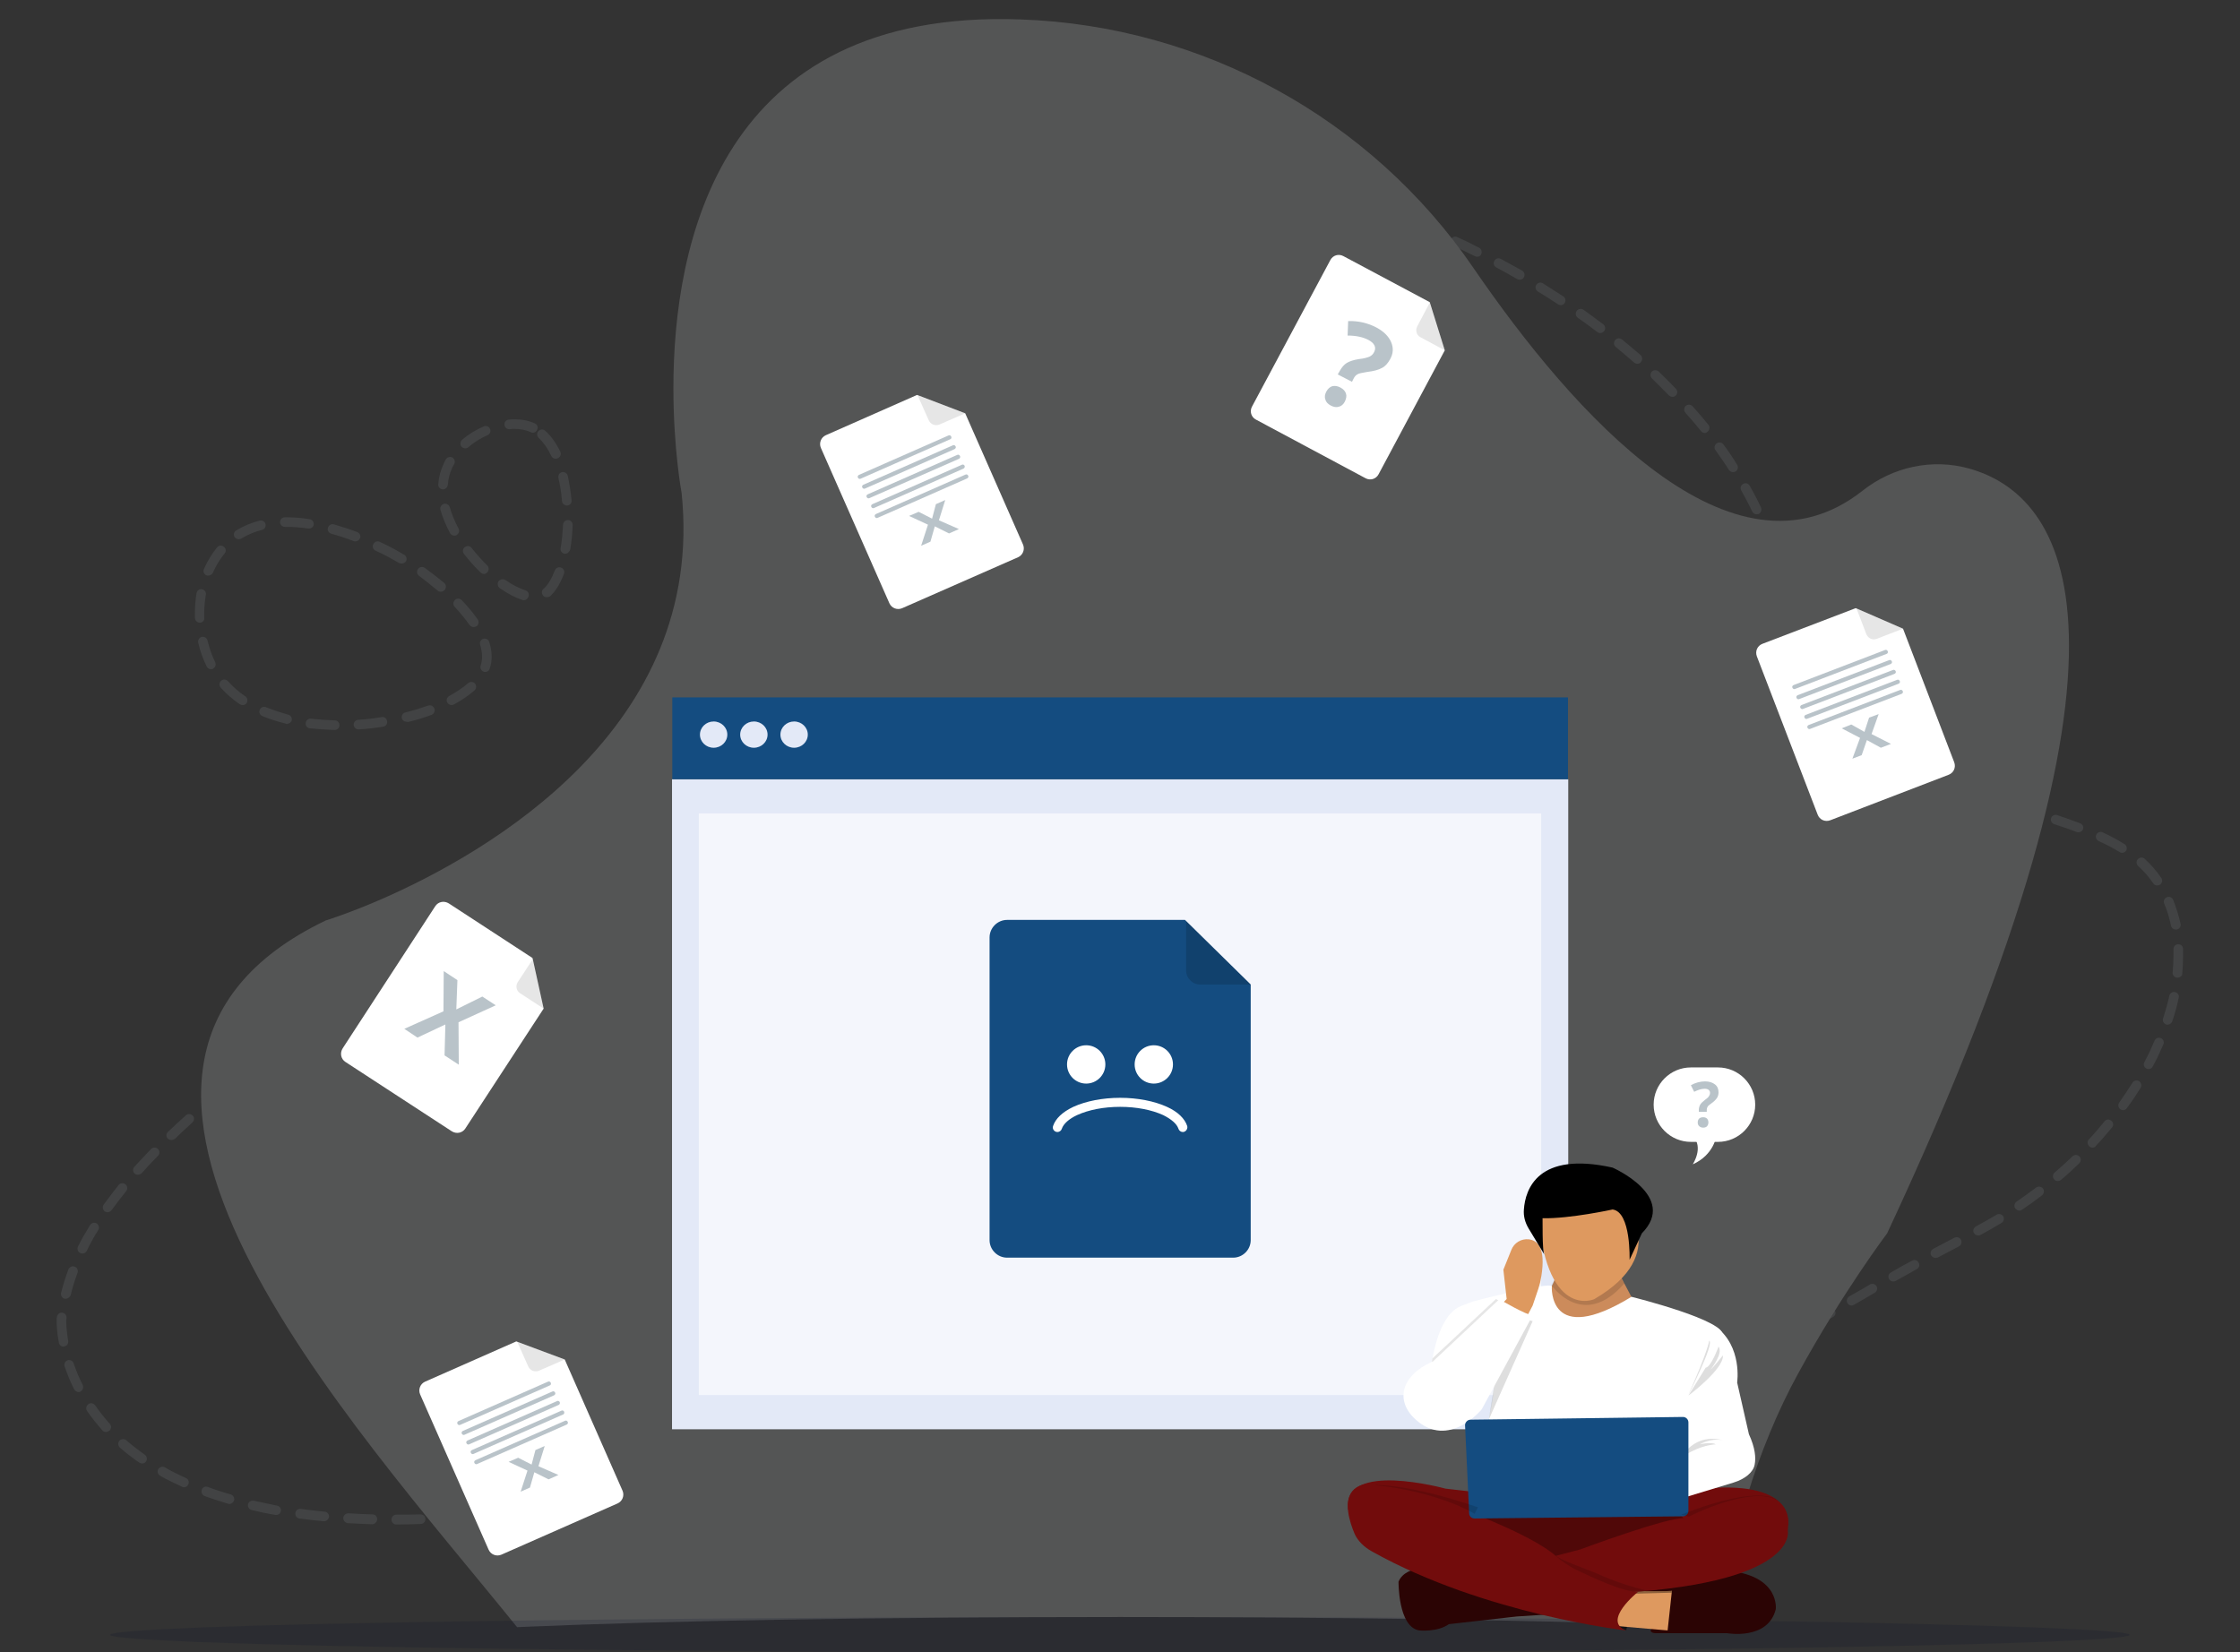<?xml version="1.0" encoding="utf-8"?>
<!-- Generator: Adobe Illustrator 24.0.1, SVG Export Plug-In . SVG Version: 6.00 Build 0)  -->
<svg version="1.1" id="Layer_1" xmlns="http://www.w3.org/2000/svg" xmlns:xlink="http://www.w3.org/1999/xlink" x="0px" y="0px"
	 viewBox="0 0 818.3 603.7" style="enable-background:new 0 0 818.3 603.7;" xml:space="preserve">
<rect x="0" y="0" width="818.3" height="603.7" fill="#333333" stroke="none"/>
<style type="text/css">
	.st0{opacity:0.2;}
	.st1{fill:#7D8489;}
	.st2{fill:#D9DCDD;}
	.st3{opacity:0.15;fill:#040C2B;}
	.st4{fill:#FFFFFF;}
	.st5{opacity:0.1;}
	.st6{fill:#B9C3C9;}
	.st7{fill:#E3E9F7;}
	.st8{fill:#144C80;}
	.st9{fill:#F4F6FC;}
	.st10{opacity:0.15;}
	.st11{opacity:0.67;fill:#050505;}
	.st12{fill:#2B0404;}
	.st13{fill:#DE995F;}
	.st14{opacity:0.38;fill:#050505;}
	.st15{fill:#720C0C;}
	.st16{opacity:0.3;}
	.st17{opacity:0.13;}
	.st18{fill:#CC8B5B;}
	.st19{opacity:0.38;fill:none;stroke:#000000;stroke-width:2.063;stroke-miterlimit:10;}
	.st20{opacity:0.38;}
	.st21{fill:none;}
</style>
<g>
	<g class="st0">
		<g>
			<path class="st1" d="M191.4,219.3c-0.2,0-0.4,0-0.5-0.1c-2.6-0.8-5.3-2.2-8.3-4.3c-0.8-0.6-1-1.7-0.5-2.5c0.6-0.8,1.7-1,2.5-0.5
				c2.6,1.8,5.2,3.1,7.4,3.8c0.9,0.3,1.4,1.3,1.1,2.2C192.8,218.8,192.1,219.3,191.4,219.3z M199.7,218.2c-0.5,0-1-0.2-1.3-0.6
				c-0.6-0.7-0.6-1.9,0.2-2.5c1.5-1.3,2.9-3.6,4.1-6.7c0.3-0.9,1.4-1.4,2.3-1c0.9,0.3,1.4,1.4,1,2.3c-1.4,3.7-3.1,6.4-5.1,8.2
				C200.5,218.1,200.1,218.2,199.7,218.2z M176.8,209.7c-0.4,0-0.9-0.2-1.2-0.5c-2.2-2.1-4.2-4.4-6.1-6.8c-0.6-0.8-0.5-1.9,0.3-2.5
				c0.8-0.6,1.9-0.5,2.5,0.3c1.7,2.2,3.7,4.4,5.7,6.4c0.7,0.7,0.7,1.8,0,2.5C177.7,209.5,177.2,209.7,176.8,209.7z M206.5,202.3
				c-0.1,0-0.2,0-0.3,0c-1-0.2-1.6-1.1-1.4-2c0.5-2.7,0.7-5.6,0.9-8.6c0-1,0.9-1.7,1.8-1.7c1,0,1.7,0.9,1.7,1.8
				c-0.1,3.1-0.4,6.1-0.9,9C208.1,201.6,207.3,202.3,206.5,202.3z M166,195.7c-0.6,0-1.2-0.3-1.6-0.9c-1.5-2.9-2.7-5.7-3.5-8.5
				c-0.3-0.9,0.3-1.9,1.2-2.2c0.9-0.3,1.9,0.3,2.2,1.2c0.7,2.5,1.8,5.1,3.2,7.8c0.5,0.9,0.1,1.9-0.7,2.4
				C166.6,195.7,166.3,195.7,166,195.7z M207.1,184.7c-0.9,0-1.7-0.7-1.8-1.6c-0.2-3-0.7-5.8-1.3-8.5c-0.2-1,0.4-1.9,1.3-2.1
				c0.9-0.2,1.9,0.4,2.1,1.3c0.6,2.8,1.1,5.8,1.4,9c0.1,1-0.6,1.8-1.6,1.9C207.2,184.7,207.2,184.7,207.1,184.7z M161.8,178.8
				c0,0-0.1,0-0.1,0c-1-0.1-1.7-0.9-1.6-1.9c0.2-2.7,0.9-5.2,2-7.5c0.2-0.5,0.5-1.1,0.8-1.6c0.5-0.8,1.6-1.1,2.4-0.6
				c0.8,0.5,1.1,1.6,0.6,2.4c-0.3,0.4-0.5,0.9-0.7,1.3c-0.9,1.9-1.5,4.1-1.6,6.3C163.4,178.1,162.7,178.8,161.8,178.8z M203,167.6
				c-0.7,0-1.3-0.4-1.6-1c-1.3-2.8-2.9-5-4.6-6.6c-0.7-0.7-0.8-1.8-0.1-2.5c0.7-0.7,1.8-0.8,2.5-0.1c2.1,1.9,4,4.5,5.5,7.7
				c0.4,0.9,0,1.9-0.9,2.3C203.5,167.5,203.3,167.6,203,167.6z M170,163.8c-0.5,0-1-0.2-1.4-0.6c-0.6-0.7-0.5-1.9,0.2-2.5
				c2.3-2,5.1-3.7,7.9-4.9c0.9-0.4,1.9,0,2.3,0.9c0.4,0.9,0,1.9-0.9,2.3c-2.5,1.1-5,2.6-7,4.4C170.8,163.7,170.4,163.8,170,163.8z
				 M194.6,158.1c-0.3,0-0.5-0.1-0.7-0.2c-1.7-0.8-3.7-1.2-5.9-1.2c-0.6,0-1.2,0-1.8,0.1c-1,0.1-1.8-0.6-1.9-1.6
				c-0.1-1,0.6-1.8,1.6-1.9c0.7-0.1,1.4-0.1,2.1-0.1c2.7,0,5.2,0.5,7.4,1.5c0.9,0.4,1.3,1.5,0.8,2.3
				C195.9,157.8,195.3,158.1,194.6,158.1z"/>
			<path class="st1" d="M122.2,266.7C122.2,266.7,122.2,266.7,122.2,266.7c-3.1-0.1-6.1-0.3-9-0.6c-1-0.1-1.7-1-1.5-2
				c0.1-1,1-1.7,2-1.5c2.8,0.3,5.7,0.5,8.6,0.6c1,0,1.7,0.8,1.7,1.8C124,266,123.2,266.7,122.2,266.7z M131,266.5
				c-0.9,0-1.7-0.7-1.8-1.6c-0.1-1,0.7-1.8,1.6-1.9c2.9-0.2,5.8-0.5,8.6-1c1-0.2,1.9,0.5,2,1.5c0.2,1-0.5,1.9-1.5,2
				c-2.9,0.5-5.9,0.8-8.9,1C131.1,266.5,131.1,266.5,131,266.5z M104.8,264.5c-0.1,0-0.3,0-0.4-0.1c-3.1-0.8-6-1.7-8.6-2.8
				c-0.9-0.4-1.3-1.4-0.9-2.3c0.4-0.9,1.4-1.3,2.3-0.9c2.5,1,5.2,1.9,8.1,2.7c0.9,0.2,1.5,1.2,1.3,2.1
				C106.3,264,105.5,264.5,104.8,264.5z M148.5,263.7c-0.8,0-1.5-0.5-1.7-1.3c-0.2-0.9,0.3-1.9,1.3-2.1c2.9-0.7,5.7-1.6,8.3-2.5
				c0.9-0.3,1.9,0.1,2.3,1.1c0.3,0.9-0.1,1.9-1.1,2.3c-2.7,1-5.6,1.9-8.6,2.6C148.7,263.7,148.6,263.7,148.5,263.7z M88.6,257.6
				c-0.3,0-0.7-0.1-1-0.3c-2.6-1.8-5-3.8-7-6.1c-0.6-0.7-0.6-1.8,0.2-2.5c0.7-0.6,1.8-0.6,2.5,0.2c1.8,2,3.9,3.9,6.3,5.5
				c0.8,0.5,1,1.6,0.5,2.5C89.7,257.4,89.2,257.6,88.6,257.6z M165,257.6c-0.6,0-1.2-0.3-1.6-0.9c-0.5-0.9-0.1-1.9,0.7-2.4
				c2.7-1.5,5.1-3.1,6.9-4.7c0.7-0.6,1.8-0.6,2.5,0.1c0.6,0.7,0.6,1.8-0.1,2.5c-2.1,1.8-4.6,3.6-7.6,5.2
				C165.5,257.5,165.2,257.6,165,257.6z M177.3,245.5c-0.2,0-0.4,0-0.6-0.1c-0.9-0.3-1.4-1.3-1.1-2.2c0.3-1,0.5-2.1,0.5-3.2
				c0-1.4-0.2-2.8-0.7-4.4c-0.3-0.9,0.2-1.9,1.1-2.2c0.9-0.3,1.9,0.2,2.2,1.1c0.6,1.9,0.9,3.7,0.9,5.4c0,1.5-0.2,2.9-0.7,4.3
				C178.7,245.1,178,245.5,177.3,245.5z M77.1,244.5c-0.7,0-1.3-0.4-1.6-1c-1.3-2.7-2.4-5.6-3.1-8.7c-0.2-0.9,0.4-1.9,1.3-2.1
				c0.9-0.2,1.9,0.4,2.1,1.3c0.7,2.8,1.6,5.5,2.8,7.9c0.4,0.9,0.1,1.9-0.8,2.4C77.7,244.5,77.4,244.5,77.1,244.5z M173,229.1
				c-0.6,0-1.1-0.3-1.5-0.8c-1.5-2.1-3.3-4.3-5.4-6.6c-0.7-0.7-0.6-1.8,0.1-2.5c0.7-0.7,1.8-0.6,2.5,0.1c2.3,2.4,4.2,4.7,5.8,7
				c0.6,0.8,0.4,1.9-0.4,2.5C173.7,229,173.4,229.1,173,229.1z M73,227.5c-0.9,0-1.7-0.7-1.8-1.7c0-0.5,0-1.1,0-1.6
				c0-2.6,0.2-5.1,0.6-7.5c0.2-1,1.1-1.6,2-1.4c1,0.2,1.6,1.1,1.4,2c-0.4,2.3-0.6,4.6-0.6,6.9c0,0.5,0,1,0,1.5
				C74.8,226.6,74,227.5,73,227.5C73,227.5,73,227.5,73,227.5z M161,216.2c-0.4,0-0.8-0.1-1.1-0.4c-2.2-1.8-4.5-3.7-6.8-5.4
				c-0.8-0.6-1-1.7-0.4-2.5c0.6-0.8,1.7-1,2.5-0.4c2.5,1.8,4.8,3.6,7.1,5.5c0.7,0.6,0.8,1.7,0.2,2.5C162,216,161.5,216.2,161,216.2z
				 M76.1,210.3c-0.2,0-0.5,0-0.7-0.1c-0.9-0.4-1.3-1.4-0.9-2.3c1.3-2.9,2.9-5.6,4.8-7.9c0.6-0.8,1.7-0.9,2.5-0.2
				c0.8,0.6,0.9,1.7,0.2,2.5c-1.7,2.1-3.2,4.5-4.3,7.1C77.4,209.9,76.7,210.3,76.1,210.3z M146.7,205.9c-0.3,0-0.6-0.1-0.9-0.2
				c-0.3-0.2-0.6-0.3-0.9-0.5c-2.4-1.4-5-2.8-7.7-4c-0.9-0.4-1.3-1.5-0.8-2.4c0.4-0.9,1.5-1.3,2.4-0.8c2.8,1.3,5.5,2.7,8,4.2
				c0.3,0.2,0.6,0.4,0.9,0.5c0.8,0.5,1.1,1.6,0.6,2.4C147.9,205.6,147.3,205.9,146.7,205.9z M129.8,197.8c-0.2,0-0.4,0-0.6-0.1
				c-2.8-1.1-5.6-2-8.2-2.7c-0.9-0.3-1.5-1.2-1.2-2.2c0.3-0.9,1.2-1.5,2.2-1.2c2.8,0.8,5.6,1.7,8.5,2.8c0.9,0.3,1.4,1.4,1,2.3
				C131.2,197.3,130.6,197.8,129.8,197.8z M87.2,197c-0.6,0-1.2-0.3-1.5-0.8c-0.5-0.8-0.3-1.9,0.6-2.4c2.6-1.6,5.5-2.8,8.6-3.6
				c0.9-0.2,1.9,0.3,2.1,1.3c0.2,0.9-0.3,1.9-1.3,2.1c-2.8,0.7-5.3,1.8-7.6,3.2C87.9,196.9,87.6,197,87.2,197z M112.9,193.1
				c-0.1,0-0.2,0-0.3,0c-2.7-0.4-5.4-0.6-7.8-0.6c-0.2,0-0.4,0-0.7,0c-1,0-1.8-0.8-1.8-1.7c0-1,0.8-1.8,1.7-1.8c0.2,0,0.5,0,0.7,0
				c2.7,0,5.5,0.2,8.4,0.7c1,0.1,1.6,1,1.5,2C114.5,192.5,113.7,193.1,112.9,193.1z"/>
			<path class="st1" d="M144.8,557c-1,0-1.8-0.8-1.8-1.8c0-1,0.8-1.8,1.8-1.8c2.9,0,5.8,0,8.8-0.1c1,0,1.8,0.7,1.8,1.7
				c0,1-0.7,1.8-1.7,1.8C150.7,556.9,147.7,557,144.8,557C144.8,557,144.8,557,144.8,557z M136,556.9
				C135.9,556.9,135.9,556.9,136,556.9c-3-0.1-6-0.2-8.9-0.4c-1-0.1-1.7-0.9-1.7-1.9c0.1-1,0.9-1.7,1.9-1.7c2.9,0.2,5.8,0.3,8.8,0.4
				c1,0,1.7,0.8,1.7,1.8C137.7,556.1,136.9,556.9,136,556.9z M162.4,556.5c-0.9,0-1.7-0.7-1.8-1.7c-0.1-1,0.7-1.8,1.7-1.9
				c2.9-0.1,5.8-0.3,8.8-0.5c1-0.1,1.8,0.7,1.9,1.6c0.1,1-0.7,1.8-1.6,1.9C168.4,556.2,165.4,556.3,162.4,556.5
				C162.5,556.5,162.4,556.5,162.4,556.5z M118.4,555.8c-0.1,0-0.1,0-0.2,0c-3-0.3-6-0.6-8.8-1c-1-0.1-1.6-1-1.5-2s1-1.6,2-1.5
				c2.8,0.4,5.7,0.7,8.7,1c1,0.1,1.7,1,1.6,1.9C120,555.1,119.3,555.8,118.4,555.8z M180,555.2c-0.9,0-1.7-0.7-1.8-1.6
				c-0.1-1,0.6-1.8,1.6-1.9c2.9-0.3,5.8-0.6,8.7-0.9c1-0.1,1.8,0.6,2,1.6c0.1,1-0.6,1.8-1.6,2c-3,0.3-5.9,0.6-8.8,0.9
				C180.1,555.2,180.1,555.2,180,555.2z M193.3,553.8c-0.8,0-1.5-0.5-1.7-1.3c-0.2-0.9,0.3-1.9,1.3-2.1c2.8-0.7,5.7-1.4,8.6-2.1
				c0.9-0.2,1.9,0.3,2.1,1.3c0.2,0.9-0.3,1.9-1.3,2.1c-2.9,0.7-5.7,1.4-8.6,2.1C193.5,553.8,193.4,553.8,193.3,553.8z M100.9,553.5
				c-0.1,0-0.2,0-0.3,0c-3-0.5-5.9-1.1-8.7-1.8c-0.9-0.2-1.5-1.2-1.3-2.1c0.2-0.9,1.2-1.5,2.1-1.3c2.8,0.6,5.6,1.2,8.5,1.8
				c1,0.2,1.6,1.1,1.4,2C102.5,552.9,101.7,553.5,100.9,553.5z M210.4,549.6c-0.8,0-1.5-0.5-1.7-1.3c-0.2-0.9,0.4-1.9,1.3-2.1
				c2.9-0.7,5.8-1.4,8.6-2.1c0.9-0.2,1.9,0.4,2.1,1.3c0.2,0.9-0.4,1.9-1.3,2.1c-2.8,0.7-5.7,1.4-8.6,2.1
				C210.7,549.6,210.5,549.6,210.4,549.6z M83.8,549.5c-0.2,0-0.3,0-0.5-0.1c-2.9-0.9-5.8-1.8-8.5-2.8c-0.9-0.3-1.4-1.3-1.1-2.3
				c0.3-0.9,1.3-1.4,2.3-1c2.6,1,5.4,1.9,8.3,2.7c0.9,0.3,1.5,1.3,1.2,2.2C85.2,549,84.5,549.5,83.8,549.5z M227.5,545.5
				c-0.8,0-1.5-0.5-1.7-1.4c-0.2-0.9,0.4-1.9,1.3-2.1c2.9-0.7,5.8-1.4,8.6-2c1-0.2,1.9,0.4,2.1,1.3s-0.4,1.9-1.3,2.1
				c-2.8,0.6-5.7,1.3-8.6,2C227.8,545.5,227.7,545.5,227.5,545.5z M67.2,543.4c-0.2,0-0.5-0.1-0.7-0.2c-2.8-1.3-5.5-2.6-8-4
				c-0.8-0.5-1.2-1.6-0.7-2.4c0.5-0.8,1.6-1.2,2.4-0.7c2.4,1.4,5,2.7,7.7,3.9c0.9,0.4,1.3,1.4,0.9,2.3
				C68.5,543,67.9,543.4,67.2,543.4z M244.7,541.5c-0.8,0-1.5-0.6-1.7-1.4c-0.2-1,0.4-1.9,1.3-2.1c2.9-0.6,5.8-1.3,8.6-1.9
				c1-0.2,1.9,0.4,2.1,1.3c0.2,1-0.4,1.9-1.3,2.1c-2.8,0.6-5.7,1.3-8.6,1.9C245,541.5,244.9,541.5,244.7,541.5z M262,537.8
				c-0.8,0-1.5-0.6-1.7-1.4c-0.2-1,0.4-1.9,1.4-2.1c2.9-0.6,5.8-1.2,8.6-1.8c1-0.2,1.9,0.4,2.1,1.4c0.2,1-0.4,1.9-1.4,2.1
				c-2.8,0.6-5.7,1.2-8.6,1.8C262.2,537.7,262.1,537.8,262,537.8z M51.9,534.7c-0.3,0-0.7-0.1-1-0.3c-2.5-1.7-4.9-3.6-7.1-5.5
				c-0.7-0.6-0.8-1.8-0.2-2.5c0.6-0.7,1.8-0.8,2.5-0.2c2.1,1.8,4.4,3.6,6.8,5.3c0.8,0.6,1,1.7,0.4,2.5
				C53,534.5,52.5,534.7,51.9,534.7z M279.3,534.2c-0.8,0-1.6-0.6-1.7-1.4c-0.2-1,0.4-1.9,1.4-2.1c2.9-0.6,5.8-1.1,8.7-1.7
				c1-0.2,1.9,0.4,2.1,1.4c0.2,1-0.4,1.9-1.4,2.1c-2.9,0.5-5.8,1.1-8.6,1.7C279.5,534.2,279.4,534.2,279.3,534.2z M296.6,530.9
				c-0.8,0-1.6-0.6-1.7-1.4c-0.2-1,0.5-1.9,1.4-2.1c2.9-0.5,5.8-1.1,8.7-1.6c1-0.2,1.9,0.5,2,1.4c0.2,1-0.5,1.9-1.4,2
				c-2.9,0.5-5.8,1-8.7,1.6C296.8,530.9,296.7,530.9,296.6,530.9z M314,527.9c-0.8,0-1.6-0.6-1.7-1.5c-0.2-1,0.5-1.9,1.4-2
				c2.9-0.5,5.8-1,8.7-1.4c1-0.2,1.9,0.5,2,1.5c0.2,1-0.5,1.9-1.5,2c-2.9,0.5-5.8,0.9-8.7,1.4C314.2,527.8,314.1,527.9,314,527.9z
				 M331.4,525.1c-0.9,0-1.6-0.6-1.7-1.5c-0.1-1,0.5-1.9,1.5-2c2.9-0.4,5.8-0.9,8.7-1.3c1-0.1,1.9,0.5,2,1.5c0.1,1-0.5,1.9-1.5,2
				c-2.9,0.4-5.8,0.8-8.7,1.3C331.6,525.1,331.5,525.1,331.4,525.1z M38.7,523.2c-0.5,0-1-0.2-1.3-0.6c-2-2.3-3.9-4.6-5.6-7.1
				c-0.6-0.8-0.3-1.9,0.5-2.5c0.8-0.6,1.9-0.3,2.5,0.5c1.6,2.3,3.4,4.6,5.3,6.7c0.7,0.7,0.6,1.8-0.1,2.5
				C39.5,523,39.1,523.2,38.7,523.2z M348.8,522.6c-0.9,0-1.6-0.6-1.7-1.5c-0.1-1,0.5-1.9,1.5-2c2.9-0.4,5.8-0.8,8.8-1.1
				c1-0.1,1.9,0.6,2,1.5c0.1,1-0.6,1.9-1.5,2c-2.9,0.4-5.8,0.8-8.7,1.1C349,522.6,348.9,522.6,348.8,522.6z M366.4,520.3
				c-0.9,0-1.6-0.7-1.8-1.6c-0.1-1,0.6-1.8,1.5-2c2.9-0.3,5.9-0.7,8.8-1c1-0.1,1.8,0.6,1.9,1.6c0.1,1-0.6,1.8-1.6,1.9
				c-2.9,0.3-5.8,0.7-8.7,1C366.5,520.3,366.4,520.3,366.4,520.3z M383.9,518.4c-0.9,0-1.7-0.7-1.8-1.6c-0.1-1,0.6-1.8,1.6-1.9
				c2.9-0.3,5.9-0.6,8.8-0.9c1-0.1,1.8,0.6,1.9,1.6c0.1,1-0.6,1.8-1.6,1.9c-2.9,0.3-5.9,0.6-8.8,0.9
				C384,518.4,383.9,518.4,383.9,518.4z M401.4,516.7c-0.9,0-1.7-0.7-1.8-1.6c-0.1-1,0.6-1.8,1.6-1.9c2.9-0.3,5.9-0.5,8.8-0.7
				c1-0.1,1.8,0.6,1.9,1.6c0.1,1-0.6,1.8-1.6,1.9c-2.9,0.2-5.9,0.5-8.8,0.7C401.6,516.7,401.5,516.7,401.4,516.7z M419,515.3
				c-0.9,0-1.7-0.7-1.8-1.6c-0.1-1,0.7-1.8,1.6-1.9c2.9-0.2,5.9-0.4,8.8-0.6c1-0.1,1.8,0.7,1.9,1.6c0.1,1-0.7,1.8-1.6,1.9
				c-2.9,0.2-5.9,0.4-8.8,0.6C419.1,515.3,419.1,515.3,419,515.3z M436.6,514.2c-0.9,0-1.7-0.7-1.8-1.7c-0.1-1,0.7-1.8,1.7-1.9
				c2.9-0.2,5.9-0.3,8.8-0.5c1,0,1.8,0.7,1.8,1.7c0,1-0.7,1.8-1.7,1.8c-2.9,0.1-5.9,0.3-8.8,0.5
				C436.7,514.2,436.7,514.2,436.6,514.2z M454.3,513.3c-0.9,0-1.7-0.7-1.8-1.7c0-1,0.7-1.8,1.7-1.8c2.9-0.1,5.9-0.2,8.8-0.3
				c1,0,1.8,0.7,1.8,1.7c0,1-0.7,1.8-1.7,1.8C460.2,513.1,457.3,513.2,454.3,513.3C454.3,513.3,454.3,513.3,454.3,513.3z
				 M551.3,512.8C551.3,512.8,551.3,512.8,551.3,512.8c-2.5,0-5.2-0.1-7.8-0.1l-1,0l0-1.8l0-1.8l0,1.8l0.1-1.8l1.1,0
				c2.6,0.1,5.2,0.1,7.7,0.1c1,0,1.8,0.8,1.8,1.8C553.1,512,552.3,512.8,551.3,512.8z M471.9,512.7c-1,0-1.7-0.8-1.8-1.7
				c0-1,0.7-1.8,1.7-1.8c2.9-0.1,5.9-0.2,8.8-0.2c0,0,0,0,0,0c1,0,1.7,0.8,1.8,1.7c0,1-0.8,1.8-1.7,1.8
				C477.8,512.6,474.9,512.7,471.9,512.7C471.9,512.7,471.9,512.7,471.9,512.7z M560.1,512.7c-1,0-1.7-0.8-1.8-1.7
				c0-1,0.8-1.8,1.7-1.8c3-0.1,5.9-0.2,8.8-0.3c1,0,1.8,0.7,1.8,1.7c0,1-0.7,1.8-1.7,1.8C566.1,512.6,563.2,512.7,560.1,512.7
				C560.1,512.7,560.1,512.7,560.1,512.7z M533.7,512.5C533.6,512.5,533.6,512.5,533.7,512.5c-3-0.1-5.9-0.1-8.8-0.1
				c-1,0-1.8-0.8-1.7-1.8c0-1,0.8-1.7,1.8-1.7c0,0,0,0,0,0c2.9,0,5.9,0.1,8.8,0.1c1,0,1.8,0.8,1.7,1.8
				C535.4,511.7,534.6,512.5,533.7,512.5z M489.5,512.4c-1,0-1.8-0.8-1.8-1.7c0-1,0.8-1.8,1.7-1.8c2.9,0,5.9-0.1,8.8-0.1
				c0,0,0,0,0,0c1,0,1.8,0.8,1.8,1.8c0,1-0.8,1.8-1.8,1.8C495.5,512.3,492.5,512.3,489.5,512.4C489.6,512.4,489.5,512.4,489.5,512.4
				z M516,512.3C516,512.3,516,512.3,516,512.3c-2.5,0-5,0-7.5,0l-1.3,0c0,0,0,0,0,0c-1,0-1.8-0.8-1.8-1.8c0-1,0.8-1.8,1.8-1.8
				l1.3,0c2.5,0,5,0,7.5,0c1,0,1.8,0.8,1.8,1.8C517.8,511.5,517,512.3,516,512.3z M577.7,511.8c-0.9,0-1.7-0.7-1.8-1.6
				c-0.1-1,0.6-1.8,1.6-1.9c3-0.2,5.9-0.5,8.7-0.9c1-0.1,1.8,0.6,2,1.5c0.1,1-0.6,1.8-1.5,2c-2.9,0.3-5.8,0.6-8.8,0.9
				C577.8,511.8,577.8,511.8,577.7,511.8z M595.2,509.7c-0.9,0-1.6-0.6-1.7-1.5c-0.2-1,0.5-1.9,1.5-2c2.9-0.5,5.8-1,8.6-1.6
				c1-0.2,1.9,0.4,2.1,1.4c0.2,1-0.4,1.9-1.4,2.1c-2.8,0.6-5.8,1.1-8.7,1.6C595.4,509.7,595.3,509.7,595.2,509.7z M28.7,508.6
				c-0.6,0-1.3-0.4-1.6-1c-1.4-2.7-2.5-5.5-3.5-8.4c-0.3-0.9,0.2-1.9,1.1-2.2c0.9-0.3,1.9,0.2,2.2,1.1c0.9,2.7,2,5.3,3.3,7.9
				c0.4,0.9,0.1,1.9-0.8,2.4C29.3,508.6,29,508.6,28.7,508.6z M612.4,506.1c-0.8,0-1.5-0.5-1.7-1.3c-0.2-0.9,0.3-1.9,1.3-2.2
				c2.8-0.7,5.6-1.6,8.4-2.4c0.9-0.3,1.9,0.2,2.2,1.1c0.3,0.9-0.2,1.9-1.1,2.2c-2.8,0.9-5.7,1.7-8.5,2.5
				C612.7,506.1,612.6,506.1,612.4,506.1z M629.2,500.8c-0.7,0-1.4-0.4-1.7-1.1c-0.3-0.9,0.1-1.9,1-2.3c2.7-1,5.4-2.1,8.1-3.3
				c0.9-0.4,1.9,0,2.3,0.9c0.4,0.9,0,1.9-0.9,2.3c-2.8,1.2-5.5,2.3-8.2,3.3C629.6,500.7,629.4,500.8,629.2,500.8z M645.4,493.8
				c-0.7,0-1.3-0.4-1.6-1c-0.4-0.9-0.1-1.9,0.8-2.4c2.5-1.2,5.1-2.5,7.8-3.9c0.9-0.5,1.9-0.1,2.4,0.7c0.5,0.9,0.1,1.9-0.7,2.4
				c-2.8,1.4-5.4,2.7-7.9,4C645.9,493.8,645.7,493.8,645.4,493.8z M23.2,492c-0.8,0-1.6-0.6-1.7-1.5c-0.7-3.8-0.8-6.5-0.8-7.8
				c0-0.4,0-0.6,0-0.6l0-0.1c0-0.3,0-0.5,0.1-0.8c0.1-1,1-1.7,1.9-1.6c1,0.1,1.7,1,1.6,1.9c0,0.2,0,0.5-0.1,0.7c0,0.1,0,0.2,0,0.5
				c0,1,0.1,3.6,0.7,7.2c0.2,1-0.5,1.9-1.4,2C23.4,491.9,23.3,492,23.2,492z M661,485.7c-0.6,0-1.2-0.3-1.5-0.9
				c-0.5-0.9-0.2-1.9,0.7-2.4c2.3-1.3,4.8-2.7,7.7-4.3c0.8-0.5,1.9-0.2,2.4,0.7c0.5,0.8,0.2,1.9-0.7,2.4c-2.8,1.6-5.4,3-7.7,4.3
				C661.6,485.6,661.3,485.7,661,485.7z M676.4,477c-0.6,0-1.2-0.3-1.5-0.9c-0.5-0.8-0.2-1.9,0.6-2.4l2.8-1.6
				c1.6-0.9,3.2-1.8,4.8-2.8c0.8-0.5,1.9-0.2,2.4,0.6c0.5,0.8,0.2,1.9-0.6,2.4c-1.6,0.9-3.2,1.9-4.8,2.8l-2.8,1.6
				C677,476.9,676.7,477,676.4,477z M24,474.5c-0.1,0-0.3,0-0.4,0c-0.9-0.2-1.5-1.2-1.3-2.1c0.7-2.8,1.6-5.7,2.7-8.6
				c0.3-0.9,1.4-1.4,2.3-1c0.9,0.3,1.4,1.4,1,2.3c-1,2.7-1.9,5.5-2.5,8.2C25.5,473.9,24.8,474.5,24,474.5z M691.6,468.2
				c-0.6,0-1.2-0.3-1.5-0.9c-0.5-0.8-0.2-1.9,0.7-2.4c2.7-1.6,5.2-3,7.7-4.3c0.9-0.5,1.9-0.2,2.4,0.7c0.5,0.9,0.2,1.9-0.7,2.4
				c-2.4,1.4-5,2.8-7.7,4.3C692.2,468.1,691.9,468.2,691.6,468.2z M707.1,459.6c-0.6,0-1.2-0.3-1.6-0.9c-0.5-0.9-0.1-1.9,0.7-2.4
				c2.6-1.4,5.3-2.8,7.8-4.1c0.9-0.4,1.9-0.1,2.4,0.8c0.4,0.9,0.1,1.9-0.8,2.4c-2.5,1.3-5.2,2.7-7.8,4.1
				C707.6,459.5,707.3,459.6,707.1,459.6z M30.1,458c-0.3,0-0.5-0.1-0.8-0.2c-0.9-0.4-1.2-1.5-0.8-2.4c1.3-2.6,2.8-5.2,4.4-7.8
				c0.5-0.8,1.6-1.1,2.4-0.6c0.8,0.5,1.1,1.6,0.6,2.4c-1.6,2.5-3,5.1-4.2,7.6C31.4,457.6,30.8,458,30.1,458z M722.7,451.4
				c-0.6,0-1.2-0.3-1.6-0.9c-0.5-0.9-0.1-1.9,0.7-2.4c2.6-1.4,5.1-2.8,7.6-4.3c0.8-0.5,1.9-0.2,2.4,0.6c0.5,0.8,0.2,1.9-0.6,2.4
				c-2.5,1.5-5.1,3-7.7,4.4C723.2,451.4,723,451.4,722.7,451.4z M39.3,442.9c-0.4,0-0.7-0.1-1-0.3c-0.8-0.6-1-1.7-0.4-2.5
				c1.7-2.3,3.5-4.7,5.4-7.1c0.6-0.8,1.7-0.9,2.5-0.3c0.8,0.6,0.9,1.7,0.3,2.5c-1.9,2.3-3.7,4.7-5.3,6.9
				C40.4,442.6,39.8,442.9,39.3,442.9z M737.7,442.3c-0.6,0-1.1-0.3-1.5-0.8c-0.6-0.8-0.3-1.9,0.5-2.5c2.4-1.6,4.8-3.4,7.1-5.1
				c0.8-0.6,1.9-0.4,2.5,0.3c0.6,0.8,0.4,1.9-0.3,2.5c-2.3,1.8-4.8,3.6-7.2,5.2C738.4,442.2,738.1,442.3,737.7,442.3z M751.7,431.5
				c-0.5,0-1-0.2-1.3-0.6c-0.6-0.7-0.6-1.9,0.2-2.5c2.2-1.9,4.4-3.9,6.5-5.9c0.7-0.7,1.8-0.7,2.5,0c0.7,0.7,0.7,1.8,0,2.5
				c-2.1,2-4.3,4.1-6.6,6C752.5,431.4,752.1,431.5,751.7,431.5z M50.4,429.2c-0.4,0-0.8-0.1-1.2-0.4c-0.7-0.6-0.8-1.8-0.1-2.5
				c1.9-2.1,4-4.3,6.1-6.5c0.7-0.7,1.8-0.7,2.5,0c0.7,0.7,0.7,1.8,0,2.5c-2.1,2.1-4.1,4.3-6,6.4C51.3,429,50.8,429.2,50.4,429.2z
				 M764.4,419.3c-0.4,0-0.9-0.2-1.2-0.5c-0.7-0.7-0.8-1.8-0.1-2.5c2-2.1,3.9-4.4,5.7-6.6c0.6-0.8,1.7-0.9,2.5-0.2
				c0.8,0.6,0.9,1.7,0.2,2.5c-1.9,2.3-3.8,4.5-5.9,6.7C765.4,419.1,764.9,419.3,764.4,419.3z M62.6,416.5c-0.5,0-0.9-0.2-1.3-0.5
				c-0.7-0.7-0.7-1.8,0.1-2.5c2.1-2,4.3-4,6.5-6c0.7-0.7,1.8-0.6,2.5,0.1c0.7,0.7,0.6,1.8-0.1,2.5c-2.2,2-4.4,4-6.4,6
				C63.5,416.3,63.1,416.5,62.6,416.5z M775.6,405.6c-0.4,0-0.7-0.1-1-0.3c-0.8-0.6-1-1.7-0.4-2.5c1.7-2.4,3.3-4.8,4.8-7.2
				c0.5-0.8,1.6-1.1,2.4-0.6c0.8,0.5,1.1,1.6,0.6,2.4c-1.5,2.5-3.2,5-5,7.4C776.7,405.4,776.1,405.6,775.6,405.6z M75.7,404.7
				c-0.5,0-1-0.2-1.3-0.6c-0.6-0.7-0.5-1.9,0.2-2.5c2.2-1.9,4.5-3.8,6.8-5.7c0.8-0.6,1.9-0.5,2.5,0.2c0.6,0.8,0.5,1.9-0.2,2.5
				c-2.3,1.9-4.6,3.8-6.7,5.6C76.6,404.5,76.1,404.7,75.7,404.7z M89.4,393.5c-0.5,0-1-0.2-1.4-0.7c-0.6-0.8-0.5-1.9,0.3-2.5
				c2.2-1.8,4.5-3.5,7-5.4c0.8-0.6,1.9-0.4,2.5,0.3c0.6,0.8,0.4,1.9-0.3,2.5c-2.4,1.9-4.7,3.6-7,5.4
				C90.2,393.3,89.8,393.5,89.4,393.5z M784.9,390.6c-0.3,0-0.6-0.1-0.8-0.2c-0.9-0.5-1.2-1.5-0.7-2.4c1.4-2.6,2.6-5.2,3.7-7.8
				c0.4-0.9,1.4-1.3,2.3-0.9c0.9,0.4,1.3,1.4,0.9,2.3c-1.2,2.7-2.4,5.4-3.9,8.1C786.1,390.3,785.5,390.6,784.9,390.6z M103.6,383
				c-0.6,0-1.1-0.3-1.5-0.8c-0.5-0.8-0.3-1.9,0.5-2.4c2.5-1.7,5.1-3.2,7.7-4.6c0.9-0.5,1.9-0.1,2.4,0.7c0.5,0.9,0.1,1.9-0.7,2.4
				c-2.5,1.3-5,2.8-7.5,4.4C104.2,382.9,103.9,383,103.6,383z M232.1,379.7C232.1,379.7,232.1,379.7,232.1,379.7
				c-2.9,0-5.9-0.2-9-0.5c-1-0.1-1.7-0.9-1.6-1.9c0.1-1,0.9-1.7,1.9-1.6c3,0.3,5.9,0.4,8.7,0.4c1,0,1.8,0.8,1.7,1.8
				C233.9,379,233.1,379.7,232.1,379.7z M240.9,379.5c-0.9,0-1.7-0.7-1.8-1.6c-0.1-1,0.7-1.8,1.6-1.9c2.9-0.2,5.8-0.6,8.6-1.1
				c1-0.2,1.9,0.5,2,1.4c0.2,1-0.5,1.9-1.4,2c-2.9,0.5-5.9,0.9-8.9,1.1C241,379.5,241,379.5,240.9,379.5z M214.5,378.3
				c-0.1,0-0.2,0-0.3,0c-2.7-0.4-5.6-0.9-8.8-1.4c-1-0.2-1.6-1.1-1.4-2.1c0.2-1,1.1-1.6,2.1-1.4c3.1,0.6,6,1,8.6,1.4
				c1,0.1,1.6,1,1.5,2C216.2,377.6,215.4,378.3,214.5,378.3z M258.3,376.5c-0.8,0-1.5-0.5-1.7-1.3c-0.3-0.9,0.3-1.9,1.2-2.2
				c2.7-0.8,5.5-1.7,8.2-2.7c0.9-0.4,1.9,0.1,2.3,1c0.4,0.9-0.1,1.9-1,2.3c-2.8,1.1-5.7,2-8.5,2.8
				C258.6,376.4,258.4,376.5,258.3,376.5z M197.2,375.2c-0.1,0-0.2,0-0.4,0c-1.7-0.4-3.5-0.7-5.2-1.1c-1.1-0.2-2.3-0.5-3.4-0.7
				c-1-0.2-1.6-1.1-1.4-2.1c0.2-1,1.1-1.6,2.1-1.4c1.1,0.2,2.3,0.5,3.4,0.7c1.7,0.4,3.5,0.7,5.2,1.1c1,0.2,1.6,1.1,1.4,2.1
				C198.7,374.6,198,375.2,197.2,375.2z M119.1,374.7c-0.7,0-1.4-0.4-1.6-1.1c-0.4-0.9,0.1-1.9,1-2.3c2.8-1.1,5.7-2.1,8.5-3
				c0.9-0.3,1.9,0.3,2.2,1.2c0.3,0.9-0.3,1.9-1.2,2.2c-2.7,0.8-5.5,1.7-8.1,2.8C119.6,374.7,119.4,374.7,119.1,374.7z M791.8,374.4
				c-0.2,0-0.4,0-0.5-0.1c-0.9-0.3-1.4-1.3-1.1-2.2c0.9-2.8,1.7-5.6,2.3-8.3c0.2-1,1.2-1.6,2.1-1.3c1,0.2,1.6,1.2,1.3,2.1
				c-0.6,2.9-1.4,5.8-2.4,8.7C793.2,373.9,792.5,374.4,791.8,374.4z M179.9,371.7c-0.1,0-0.2,0-0.3,0c-3.2-0.6-6-1.1-8.6-1.5
				c-1-0.1-1.6-1-1.5-2c0.1-1,1-1.6,2-1.5c2.7,0.4,5.6,0.9,8.8,1.5c1,0.2,1.6,1.1,1.4,2.1C181.4,371.1,180.7,371.7,179.9,371.7z
				 M274.7,370.1c-0.6,0-1.3-0.4-1.6-1c-0.4-0.9-0.1-1.9,0.8-2.4c0.4-0.2,0.7-0.4,1.1-0.6c2.2-1.1,4.4-2.4,6.4-3.6
				c0.8-0.5,1.9-0.3,2.4,0.6c0.5,0.8,0.3,1.9-0.6,2.4c-2.1,1.3-4.4,2.6-6.7,3.8c-0.4,0.2-0.8,0.4-1.2,0.6
				C275.3,370.1,275,370.1,274.7,370.1z M136,369.8c-0.8,0-1.6-0.6-1.7-1.5c-0.2-1,0.5-1.9,1.4-2c2.9-0.5,5.9-0.9,8.9-1.1
				c1-0.1,1.8,0.7,1.9,1.6c0.1,1-0.7,1.8-1.6,1.9c-2.9,0.2-5.8,0.6-8.6,1C136.3,369.8,136.1,369.8,136,369.8z M162.4,369.1
				c-0.1,0-0.1,0-0.2,0c-3-0.3-5.9-0.5-8.7-0.5c-1,0-1.7-0.8-1.7-1.8c0-1,0.8-1.7,1.8-1.7c2.9,0.1,5.8,0.2,8.9,0.5
				c1,0.1,1.7,1,1.6,1.9C164.1,368.4,163.3,369.1,162.4,369.1z M289.7,360.8c-0.5,0-1.1-0.2-1.4-0.7c-0.6-0.8-0.4-1.9,0.3-2.5
				c2.3-1.7,4.5-3.6,6.6-5.6c0.7-0.7,1.8-0.6,2.5,0.1c0.7,0.7,0.6,1.8-0.1,2.5c-2.2,2-4.5,4-6.8,5.8
				C290.4,360.7,290,360.8,289.7,360.8z M795.5,357.2c-0.1,0-0.1,0-0.2,0c-1-0.1-1.7-1-1.6-1.9c0.2-2.1,0.3-4.3,0.3-6.3
				c0-0.7,0-1.5,0-2.2c0-1,0.7-1.8,1.7-1.8c1,0,1.8,0.7,1.8,1.7c0,0.8,0,1.6,0,2.4c0,2.2-0.1,4.4-0.3,6.7
				C797.2,356.5,796.4,357.2,795.5,357.2z M302.4,348.8c-0.4,0-0.8-0.1-1.2-0.4c-0.7-0.6-0.8-1.8-0.2-2.5c1.9-2.1,3.7-4.4,5.4-6.8
				c0.6-0.8,1.7-1,2.5-0.4c0.8,0.6,1,1.7,0.4,2.5c-1.8,2.4-3.6,4.8-5.6,7C303.4,348.6,302.9,348.8,302.4,348.8z M794.8,339.6
				c-0.8,0-1.6-0.6-1.7-1.4c-0.6-2.8-1.4-5.6-2.5-8.1c-0.4-0.9,0.1-1.9,1-2.3c0.9-0.4,1.9,0.1,2.3,1c1.1,2.8,2,5.7,2.7,8.7
				c0.2,1-0.4,1.9-1.4,2.1C795,339.6,794.9,339.6,794.8,339.6z M312.7,334.6c-0.3,0-0.6-0.1-0.9-0.3c-0.8-0.5-1.1-1.6-0.6-2.4
				c1.4-2.4,2.8-5,4.1-7.6c0.4-0.9,1.5-1.2,2.4-0.8c0.9,0.4,1.2,1.5,0.8,2.4c-1.3,2.7-2.8,5.3-4.3,7.8
				C313.9,334.3,313.3,334.6,312.7,334.6z M788,323.5c-0.6,0-1.1-0.3-1.4-0.8c-1.6-2.3-3.4-4.4-5.5-6.3c-0.7-0.7-0.8-1.8-0.1-2.5
				c0.7-0.7,1.8-0.8,2.5-0.1c2.3,2.1,4.3,4.4,6,6.9c0.6,0.8,0.4,1.9-0.4,2.5C788.7,323.4,788.4,323.5,788,323.5z M320.6,318.8
				c-0.2,0-0.5,0-0.7-0.1c-0.9-0.4-1.3-1.4-1-2.3c1.1-2.6,2.1-5.3,3.1-8.1c0.3-0.9,1.3-1.4,2.2-1.1c0.9,0.3,1.4,1.3,1.1,2.2
				c-1,2.9-2.1,5.7-3.2,8.3C321.9,318.4,321.3,318.8,320.6,318.8z M775.2,311.6c-0.3,0-0.6-0.1-0.9-0.3c-2.3-1.4-4.7-2.7-7.6-4
				c-0.9-0.4-1.3-1.5-0.9-2.3c0.4-0.9,1.5-1.3,2.3-0.9c3,1.4,5.6,2.8,8,4.3c0.8,0.5,1.1,1.6,0.6,2.4
				C776.4,311.3,775.8,311.6,775.2,311.6z M759.3,304.1c-0.2,0-0.4,0-0.6-0.1c-2.3-0.9-5-1.8-8.3-2.9c-0.9-0.3-1.4-1.3-1.1-2.2
				c0.3-0.9,1.3-1.4,2.2-1.1c3.3,1.1,6,2.1,8.4,3c0.9,0.3,1.4,1.4,1,2.3C760.7,303.6,760,304.1,759.3,304.1z M326.4,302.2
				c-0.2,0-0.3,0-0.5-0.1c-0.9-0.3-1.5-1.2-1.2-2.2c0.8-2.7,1.5-5.6,2.2-8.5c0.2-0.9,1.2-1.5,2.1-1.3c0.9,0.2,1.5,1.2,1.3,2.1
				c-0.7,2.9-1.5,5.8-2.3,8.6C327.8,301.7,327.1,302.2,326.4,302.2z M742.6,298.3c-0.2,0-0.4,0-0.6-0.1c-2.5-0.8-5.4-1.8-8.4-2.9
				c-0.9-0.3-1.4-1.3-1.1-2.3c0.3-0.9,1.3-1.4,2.3-1.1c3,1,5.9,2,8.3,2.8c0.9,0.3,1.4,1.3,1.1,2.2
				C744,297.9,743.3,298.3,742.6,298.3z M726,292.4c-0.2,0-0.4,0-0.6-0.1c-2.9-1.1-5.6-2.3-8.2-3.4c-0.9-0.4-1.3-1.4-0.9-2.3
				c0.4-0.9,1.4-1.3,2.3-0.9c2.6,1.1,5.2,2.2,8.1,3.4c0.9,0.4,1.4,1.4,1,2.3C727.4,292,726.7,292.4,726,292.4z M709.9,285.2
				c-0.3,0-0.5-0.1-0.8-0.2c-2.7-1.4-5.3-2.8-7.8-4.3c-0.8-0.5-1.1-1.6-0.6-2.4c0.5-0.8,1.6-1.1,2.4-0.6c2.4,1.5,5,2.9,7.6,4.2
				c0.9,0.4,1.2,1.5,0.8,2.4C711.1,284.9,710.5,285.2,709.9,285.2z M330.5,285c-0.1,0-0.2,0-0.4,0c-1-0.2-1.6-1.1-1.4-2.1
				c0.6-2.8,1.1-5.7,1.6-8.6c0.2-1,1.1-1.6,2-1.4c1,0.2,1.6,1.1,1.4,2c-0.5,3-1.1,5.9-1.6,8.7C332.1,284.5,331.3,285,330.5,285z
				 M694.8,276.2c-0.3,0-0.7-0.1-1-0.3c-2.4-1.7-4.8-3.5-7.2-5.3c-0.8-0.6-0.9-1.7-0.3-2.5c0.6-0.8,1.7-0.9,2.5-0.3
				c2.2,1.8,4.6,3.6,7,5.2c0.8,0.6,1,1.7,0.4,2.5C695.9,275.9,695.3,276.2,694.8,276.2z M333.5,267.6c-0.1,0-0.2,0-0.3,0
				c-1-0.1-1.6-1-1.5-2c0.4-2.8,0.8-5.7,1.2-8.7c0.1-1,1-1.7,2-1.5c1,0.1,1.7,1,1.5,2c-0.4,3-0.8,6-1.2,8.8
				C335.1,267,334.4,267.6,333.5,267.6z M681,265.2c-0.4,0-0.9-0.2-1.2-0.5c-2.2-2-4.3-4.1-6.4-6.3c-0.7-0.7-0.6-1.8,0.1-2.5
				c0.7-0.7,1.8-0.6,2.5,0.1c2,2.1,4.1,4.2,6.2,6.1c0.7,0.7,0.8,1.8,0.1,2.5C682,265,681.5,265.2,681,265.2z M668.9,252.4
				c-0.5,0-1-0.2-1.4-0.6c-2-2.4-3.7-4.8-5.3-7.2c-0.5-0.8-0.3-1.9,0.5-2.4c0.8-0.5,1.9-0.3,2.4,0.5c1.5,2.3,3.3,4.6,5.1,6.9
				c0.6,0.8,0.5,1.9-0.2,2.5C669.7,252.2,669.3,252.4,668.9,252.4z M335.7,250.1c-0.1,0-0.1,0-0.2,0c-1-0.1-1.7-1-1.6-1.9
				c0.3-2.8,0.6-5.7,0.9-8.8c0.1-1,0.9-1.7,1.9-1.6c1,0.1,1.7,0.9,1.6,1.9c-0.3,3.1-0.6,6-0.9,8.8
				C337.3,249.4,336.6,250.1,335.7,250.1z M659.2,237.7c-0.6,0-1.3-0.4-1.6-1c-1.3-2.6-2.5-5.3-3.6-8.3c-0.3-0.9,0.1-1.9,1-2.3
				c0.9-0.3,1.9,0.1,2.3,1c1.1,2.8,2.2,5.4,3.4,7.9c0.4,0.9,0.1,1.9-0.8,2.4C659.8,237.6,659.5,237.7,659.2,237.7z M337.3,232.5
				c0,0-0.1,0-0.1,0c-1-0.1-1.7-0.9-1.6-1.9c0.2-2.6,0.5-5.5,0.7-8.8c0.1-1,0.9-1.7,1.9-1.6c1,0.1,1.7,0.9,1.6,1.9
				c-0.3,3.3-0.5,6.2-0.7,8.8C339,231.8,338.2,232.5,337.3,232.5z M653,221.2c-0.8,0-1.5-0.5-1.7-1.3c-0.6-2.1-1.2-4.2-1.8-6.5
				c-0.2-0.7-0.4-1.4-0.6-2.1c-0.3-0.9,0.3-1.9,1.2-2.2c0.9-0.3,1.9,0.3,2.2,1.2c0.2,0.7,0.4,1.4,0.6,2.1c0.6,2.2,1.2,4.3,1.8,6.4
				c0.3,0.9-0.3,1.9-1.2,2.2C653.3,221.2,653.1,221.2,653,221.2z M338.7,214.9c0,0-0.1,0-0.1,0c-1-0.1-1.7-0.9-1.6-1.9
				c0.2-2.9,0.5-5.9,0.7-8.8c0.1-1,0.9-1.7,1.9-1.6c1,0.1,1.7,0.9,1.6,1.9c-0.2,2.9-0.5,5.9-0.7,8.8
				C340.4,214.2,339.6,214.9,338.7,214.9z M648.1,204.3c-0.7,0-1.4-0.5-1.7-1.2c-0.9-2.9-1.9-5.6-2.9-8.2c-0.4-0.9,0.1-1.9,1-2.3
				c0.9-0.4,1.9,0.1,2.3,1c1,2.7,2,5.4,2.9,8.4c0.3,0.9-0.2,1.9-1.2,2.2C648.5,204.2,648.3,204.3,648.1,204.3z M340.1,197.3
				c0,0-0.1,0-0.1,0c-1-0.1-1.7-0.9-1.6-1.9c0.3-3.2,0.5-6.1,0.8-8.8c0.1-1,1-1.7,1.9-1.6c1,0.1,1.7,1,1.6,1.9
				c-0.3,2.7-0.5,5.6-0.8,8.8C341.8,196.6,341,197.3,340.1,197.3z M641.7,187.9c-0.7,0-1.3-0.4-1.6-1c-1.2-2.6-2.6-5.2-4-7.7
				c-0.5-0.9-0.2-1.9,0.7-2.4c0.9-0.5,1.9-0.2,2.4,0.7c1.5,2.6,2.9,5.3,4.1,7.9c0.4,0.9,0,1.9-0.8,2.4
				C642.2,187.8,642,187.9,641.7,187.9z M341.8,179.7c-0.1,0-0.1,0-0.2,0c-1-0.1-1.7-1-1.6-1.9c0.3-3.1,0.7-6,1-8.8
				c0.1-1,1-1.7,2-1.5c1,0.1,1.7,1,1.5,2c-0.3,2.8-0.7,5.7-1,8.7C343.4,179,342.6,179.7,341.8,179.7z M633.1,172.5
				c-0.6,0-1.1-0.3-1.5-0.8c-1.5-2.4-3.2-4.8-4.9-7.2c-0.6-0.8-0.4-1.9,0.4-2.5c0.8-0.6,1.9-0.4,2.5,0.4c1.8,2.4,3.5,4.9,5,7.4
				c0.5,0.8,0.3,1.9-0.5,2.4C633.8,172.4,633.4,172.5,633.1,172.5z M344,162.2c-0.1,0-0.2,0-0.3,0c-1-0.1-1.6-1-1.5-2
				c0.5-3,0.9-6,1.4-8.8c0.2-1,1.1-1.6,2-1.4c1,0.2,1.6,1.1,1.4,2c-0.5,2.8-1,5.7-1.4,8.7C345.6,161.5,344.8,162.2,344,162.2z
				 M622.8,158.2c-0.5,0-1-0.2-1.4-0.7c-1.8-2.2-3.7-4.5-5.7-6.7c-0.6-0.7-0.6-1.8,0.1-2.5c0.7-0.6,1.8-0.6,2.5,0.1
				c2,2.2,3.9,4.5,5.8,6.8c0.6,0.8,0.5,1.9-0.3,2.5C623.5,158.1,623.1,158.2,622.8,158.2z M611,145c-0.5,0-0.9-0.2-1.3-0.5
				c-2-2.1-4.1-4.1-6.2-6.2c-0.7-0.7-0.7-1.8-0.1-2.5c0.7-0.7,1.8-0.7,2.5-0.1c2.2,2.1,4.3,4.2,6.3,6.3c0.7,0.7,0.7,1.8,0,2.5
				C611.9,144.8,611.5,145,611,145z M347.1,144.8c-0.1,0-0.3,0-0.4,0c-1-0.2-1.6-1.1-1.3-2.1c0.7-3,1.4-5.9,2.1-8.7
				c0.3-0.9,1.2-1.5,2.2-1.3c0.9,0.3,1.5,1.2,1.3,2.2c-0.7,2.7-1.4,5.6-2.1,8.5C348.7,144.2,347.9,144.8,347.1,144.8z M598.2,132.9
				c-0.4,0-0.8-0.1-1.2-0.4c-2.2-1.9-4.4-3.8-6.7-5.7c-0.8-0.6-0.9-1.7-0.3-2.5c0.6-0.8,1.7-0.9,2.5-0.3c2.3,1.9,4.6,3.8,6.8,5.7
				c0.7,0.6,0.8,1.8,0.2,2.5C599.2,132.7,598.7,132.9,598.2,132.9z M351.7,127.8c-0.2,0-0.4,0-0.5-0.1c-0.9-0.3-1.4-1.3-1.1-2.2
				c0.9-2.9,2-5.7,3-8.4c0.4-0.9,1.4-1.3,2.3-1c0.9,0.4,1.3,1.4,1,2.3c-1,2.6-2,5.3-3,8.2C353.1,127.3,352.4,127.8,351.7,127.8z
				 M584.6,121.7c-0.4,0-0.7-0.1-1.1-0.4c-2.3-1.8-4.7-3.5-7.1-5.2c-0.8-0.6-1-1.7-0.4-2.5c0.6-0.8,1.7-1,2.5-0.4
				c2.4,1.7,4.8,3.5,7.2,5.3c0.8,0.6,0.9,1.7,0.3,2.5C585.6,121.4,585.1,121.7,584.6,121.7z M570.2,111.5c-0.3,0-0.7-0.1-1-0.3
				c-2.4-1.6-4.9-3.2-7.4-4.7c-0.8-0.5-1.1-1.6-0.6-2.4c0.5-0.8,1.6-1.1,2.4-0.6c2.5,1.6,5,3.2,7.5,4.8c0.8,0.5,1,1.6,0.5,2.4
				C571.3,111.2,570.7,111.5,570.2,111.5z M358.3,111.4c-0.3,0-0.5-0.1-0.8-0.2c-0.9-0.4-1.2-1.5-0.8-2.4c1.4-2.7,2.8-5.4,4.4-7.8
				c0.5-0.8,1.6-1.1,2.4-0.6c0.8,0.5,1.1,1.6,0.6,2.4c-1.5,2.4-2.9,4.9-4.2,7.5C359.6,111.1,359,111.4,358.3,111.4z M555.2,102.2
				c-0.3,0-0.6-0.1-0.9-0.2c-2.5-1.5-5.1-2.9-7.7-4.3c-0.9-0.5-1.2-1.5-0.7-2.4c0.5-0.9,1.5-1.2,2.4-0.7c2.6,1.4,5.2,2.9,7.8,4.3
				c0.8,0.5,1.1,1.6,0.6,2.4C556.4,101.9,555.8,102.2,555.2,102.2z M367.6,96.5c-0.4,0-0.8-0.1-1.1-0.4c-0.8-0.6-0.9-1.7-0.3-2.5
				c1.9-2.4,3.9-4.6,6-6.7c0.7-0.7,1.8-0.7,2.5,0c0.7,0.7,0.7,1.8,0,2.5c-2,2-3.9,4.2-5.7,6.4C368.7,96.3,368.1,96.5,367.6,96.5z
				 M539.6,93.8c-0.3,0-0.5-0.1-0.8-0.2c-2.6-1.3-5.3-2.6-7.9-3.8c-0.9-0.4-1.3-1.5-0.9-2.3c0.4-0.9,1.5-1.3,2.3-0.9
				c2.7,1.2,5.4,2.5,8,3.9c0.9,0.4,1.2,1.5,0.8,2.4C540.9,93.5,540.3,93.8,539.6,93.8z M523.6,86.4c-0.2,0-0.5,0-0.7-0.1
				c-2.7-1.1-5.4-2.3-8.1-3.3c-0.9-0.4-1.4-1.4-1-2.3s1.4-1.4,2.3-1c2.7,1.1,5.5,2.2,8.2,3.4c0.9,0.4,1.3,1.4,0.9,2.3
				C524.9,86,524.3,86.4,523.6,86.4z M380,84.2c-0.5,0-1-0.2-1.4-0.7c-0.6-0.8-0.5-1.9,0.3-2.5c2.3-1.8,4.8-3.5,7.4-5.1
				c0.8-0.5,1.9-0.2,2.4,0.6c0.5,0.8,0.2,1.9-0.6,2.4c-2.5,1.5-4.8,3.1-7.1,4.8C380.8,84,380.4,84.2,380,84.2z M507.1,80
				c-0.2,0-0.4,0-0.6-0.1c-2.8-1-5.6-1.9-8.3-2.8c-0.9-0.3-1.4-1.3-1.2-2.2c0.3-0.9,1.3-1.4,2.2-1.2c2.8,0.9,5.6,1.8,8.4,2.8
				c0.9,0.3,1.4,1.3,1.1,2.3C508.5,79.5,507.9,80,507.1,80z M395,75.2c-0.7,0-1.3-0.4-1.6-1c-0.4-0.9,0-1.9,0.9-2.3
				c2.7-1.2,5.5-2.3,8.4-3.2c0.9-0.3,1.9,0.2,2.2,1.1c0.3,0.9-0.2,1.9-1.1,2.2c-2.8,0.9-5.5,1.9-8.1,3.1
				C395.5,75.1,395.3,75.2,395,75.2z M490.3,74.7c-0.2,0-0.3,0-0.5-0.1c-2.8-0.8-5.7-1.5-8.5-2.2c-0.9-0.2-1.5-1.2-1.3-2.1
				c0.2-0.9,1.2-1.5,2.1-1.3c2.8,0.7,5.7,1.4,8.6,2.2c0.9,0.3,1.5,1.2,1.2,2.2C491.8,74.2,491.1,74.7,490.3,74.7z M473.1,70.6
				c-0.1,0-0.2,0-0.3,0c-2.9-0.6-5.8-1.1-8.6-1.5c-1-0.1-1.6-1-1.5-2c0.1-1,1-1.6,2-1.5c2.9,0.4,5.8,1,8.8,1.5
				c1,0.2,1.6,1.1,1.4,2.1C474.7,70,474,70.6,473.1,70.6z M411.8,69.7c-0.8,0-1.5-0.6-1.7-1.4c-0.2-1,0.4-1.9,1.3-2.1
				c2.8-0.6,5.8-1.2,8.8-1.6c1-0.1,1.9,0.5,2,1.5c0.1,1-0.5,1.9-1.5,2c-2.9,0.4-5.8,0.9-8.5,1.5C412.1,69.7,411.9,69.7,411.8,69.7z
				 M455.7,67.9c-0.1,0-0.1,0-0.2,0c-2.9-0.3-5.9-0.5-8.7-0.7c-1-0.1-1.7-0.9-1.7-1.9c0.1-1,0.9-1.7,1.9-1.7
				c2.9,0.2,5.9,0.4,8.9,0.7c1,0.1,1.7,1,1.6,1.9C457.3,67.3,456.6,67.9,455.7,67.9z M429.3,67.3c-0.9,0-1.7-0.7-1.8-1.6
				c-0.1-1,0.7-1.8,1.6-1.9c2.9-0.2,5.9-0.3,8.9-0.3c0,0,0,0,0,0c1,0,1.8,0.8,1.8,1.8c0,1-0.8,1.8-1.8,1.8c-2.9,0-5.9,0.1-8.7,0.3
				C429.3,67.3,429.3,67.3,429.3,67.3z"/>
		</g>
		<path class="st2" d="M689.4,450.6c0,0-16.3,21.6-32.5,51.2c-14.7,26.7-25.8,62.6-28.3,92.7c-6.9-0.3-14.5-0.6-22.7-0.9
			c-48.6-1.7-118.7-2.8-196.7-2.8c-88.7,0-167.2,1.4-215.4,3.5c-1.7,0.1-3.3,0.1-4.9,0.2C128.6,519.8,7.4,389.8,119,336.3
			c0,0,8.2-2.5,20.4-7.8C178.2,311.5,257.9,266,249,180.1c0,0-3-16-3-38.3C246,89.6,262.5,3.1,372.8,7.1
			C439.5,9.4,501,43.4,538.2,97.8c36.5,53.3,94.8,118.9,142.2,81.5c11-8.7,25.4-11.9,39-8.1C753.5,180.8,792.3,230.5,689.4,450.6z"
			/>
	</g>
	<path class="st3" d="M778,597.3c0,3.5-165.2,6.4-368.9,6.4c-115,0-217.6-0.9-285.3-2.3c-15.6-0.3-29.3-0.7-40.9-1.1
		c-7.6-0.2-14.3-0.5-20-0.8c-14.7-0.7-22.7-1.4-22.7-2.2c0-1,13-1.9,36.2-2.8c9.5-0.3,20.7-0.7,33.5-1c67-1.6,176.1-2.7,299.2-2.7
		c108.3,0,205.8,0.8,273.3,2.1C741.8,594.2,778,595.7,778,597.3z"/>
	<g>
		<g>
			<g>
				<g>
					<path class="st4" d="M527.8,128l-24.2,45.3c-0.9,1.7-3,2.4-4.8,1.4l-40-21.4c-1.7-0.9-2.4-3-1.4-4.8L486,95
						c0.9-1.7,3-2.4,4.8-1.4l31.5,16.8l0.1,0.3L527.8,128z"/>
					<path class="st5" d="M527.8,128l-8.9-4.8c-1.4-0.7-1.9-2.5-1.2-3.9l4.6-8.7L527.8,128z"/>
				</g>
			</g>
			<g>
				<path class="st6" d="M488.7,136.8l0.8-1.4c0.7-1.2,1.5-2.2,2.5-2.8c1-0.6,2.5-1.1,4.4-1.4c1.9-0.2,3.2-0.6,3.9-0.9
					c0.8-0.4,1.3-0.9,1.7-1.7c0.4-0.8,0.5-1.6,0.1-2.4c-0.4-0.8-1.1-1.4-2.2-2c-1.9-1-4.4-1.6-7.6-1.6l0.2-5.3
					c3.7-0.1,7.2,0.7,10.4,2.4c2.6,1.4,4.4,3.2,5.3,5.3c0.9,2.1,0.8,4.2-0.4,6.3c-0.8,1.4-1.7,2.5-2.9,3.1c-1.2,0.7-3,1.2-5.5,1.5
					c-1.7,0.3-2.9,0.5-3.4,0.8c-0.6,0.3-1.1,0.8-1.5,1.6l-0.6,1.2L488.7,136.8z M484.5,143.1c0.6-1.1,1.3-1.7,2.2-2
					c0.9-0.2,1.9-0.1,3,0.5c1.1,0.6,1.7,1.3,2,2.2c0.3,0.9,0.1,1.8-0.4,2.9c-0.5,1-1.3,1.7-2.2,1.9c-0.9,0.3-1.9,0.1-2.9-0.4
					c-1.1-0.6-1.8-1.3-2-2.2C483.8,145.1,484,144.1,484.5,143.1z"/>
			</g>
		</g>
		<g>
			<g>
				<path class="st4" d="M198.6,368.5l-28.6,43.8c-1.1,1.7-3.3,2.1-5,1l-38.8-25.3c-1.7-1.1-2.1-3.3-1-5l33.8-51.9
					c1.1-1.7,3.3-2.1,5-1l30.5,19.9l0.1,0.3L198.6,368.5z"/>
				<path class="st5" d="M198.6,368.5l-8.6-5.6c-1.4-0.9-1.7-2.7-0.9-4l5.5-8.4L198.6,368.5z"/>
			</g>
			<g>
				<path class="st6" d="M167.6,389l-5.2-3.4l0.3-11.3l-10.2,4.8l-4.8-3.2l14.3-6.4l0.1-14.7l5,3.3l-0.4,10.7l9.5-4.7l4.9,3.2
					l-13.6,6.2L167.6,389z"/>
			</g>
		</g>
		<g>
			<g>
				<path class="st4" d="M695.2,229.7l18.7,48.8c0.7,1.9-0.2,3.9-2.1,4.6l-43.2,16.6c-1.9,0.7-3.9-0.2-4.6-2.1l-22.2-57.8
					c-0.7-1.9,0.2-3.9,2.1-4.6l34-13l0.3,0.1L695.2,229.7z"/>
				<path class="st5" d="M695.2,229.7l-9.6,3.7c-1.5,0.6-3.2-0.2-3.8-1.7l-3.6-9.4L695.2,229.7z"/>
			</g>
			<g>
				<g>
					<path class="st6" d="M690.8,271.8l-3.7,1.4l-5.1-2.8l-1.9,5.5l-3.4,1.3l2.8-7.6l-6.7-3.5l3.5-1.4l4.8,2.7l1.7-5.2l3.5-1.3
						l-2.6,7.3L690.8,271.8z"/>
				</g>
				<g>
					<path class="st6" d="M689.2,238.9l-33.4,12.8c-0.4,0.2-0.8,0-1-0.4l0,0c-0.2-0.4,0-0.8,0.4-1l33.4-12.8c0.4-0.2,0.8,0,1,0.4
						l0,0C689.8,238.3,689.6,238.8,689.2,238.9z"/>
					<path class="st6" d="M690.7,242.6l-33.4,12.8c-0.4,0.2-0.8,0-1-0.4l0,0c-0.2-0.4,0-0.8,0.4-1l33.4-12.8c0.4-0.2,0.8,0,1,0.4
						l0,0C691.3,242,691.1,242.4,690.7,242.6z"/>
					<path class="st6" d="M692.1,246.2L658.7,259c-0.4,0.2-0.8,0-1-0.4l0,0c-0.2-0.4,0-0.8,0.4-1l33.4-12.8c0.4-0.2,0.8,0,1,0.4h0
						C692.7,245.6,692.5,246,692.1,246.2z"/>
					<path class="st6" d="M693.6,249.8l-33.4,12.8c-0.4,0.2-0.8,0-1-0.4l0,0c-0.2-0.4,0-0.8,0.4-1l33.4-12.8c0.4-0.2,0.8,0,1,0.4
						l0,0C694.2,249.2,694,249.6,693.6,249.8z"/>
					<path class="st6" d="M694.7,253.5l-33.4,12.8c-0.4,0.2-0.8,0-1-0.4l0,0c-0.2-0.4,0-0.8,0.4-1l33.4-12.8c0.4-0.2,0.8,0,1,0.4
						l0,0C695.3,252.9,695.1,253.3,694.7,253.5z"/>
				</g>
			</g>
		</g>
		<g>
			<g>
				<path class="st4" d="M206.3,496.7l21.1,47.9c0.8,1.8,0,3.9-1.8,4.7L183.2,568c-1.8,0.8-3.9,0-4.7-1.8l-25-56.7
					c-0.8-1.8,0-3.9,1.8-4.7l33.3-14.7l0.3,0.1L206.3,496.7z"/>
				<path class="st5" d="M206.3,496.7l-9.4,4.1c-1.5,0.6-3.2,0-3.9-1.5l-4.1-9.2L206.3,496.7z"/>
			</g>
			<g>
				<g>
					<path class="st6" d="M204,538.9l-3.6,1.6l-5.2-2.6l-1.6,5.6l-3.4,1.5l2.5-7.7l-6.9-3.2l3.5-1.5l4.9,2.5l1.4-5.3l3.4-1.5
						l-2.3,7.4L204,538.9z"/>
				</g>
				<g>
					<path class="st6" d="M200.8,506.2l-32.7,14.4c-0.4,0.2-0.8,0-1-0.4l0,0c-0.2-0.4,0-0.8,0.4-1l32.7-14.4c0.4-0.2,0.8,0,1,0.4
						l0,0C201.4,505.6,201.2,506.1,200.8,506.2z"/>
					<path class="st6" d="M202.4,509.8l-32.7,14.4c-0.4,0.2-0.8,0-1-0.4l0,0c-0.2-0.4,0-0.8,0.4-1l32.7-14.4c0.4-0.2,0.8,0,1,0.4
						l0,0C203,509.1,202.8,509.6,202.4,509.8z"/>
					<path class="st6" d="M204.1,513.3l-32.7,14.4c-0.4,0.2-0.8,0-1-0.4l0,0c-0.2-0.4,0-0.8,0.4-1l32.7-14.4c0.4-0.2,0.8,0,1,0.4
						l0,0C204.6,512.7,204.5,513.1,204.1,513.3z"/>
					<path class="st6" d="M205.7,516.8l-32.7,14.4c-0.4,0.2-0.8,0-1-0.4l0,0c-0.2-0.4,0-0.8,0.4-1l32.7-14.4c0.4-0.2,0.8,0,1,0.4
						l0,0C206.2,516.2,206.1,516.7,205.7,516.8z"/>
					<path class="st6" d="M207,520.5l-32.7,14.4c-0.4,0.2-0.8,0-1-0.4l0,0c-0.2-0.4,0-0.8,0.4-1l32.7-14.4c0.4-0.2,0.8,0,1,0.4l0,0
						C207.6,519.9,207.4,520.3,207,520.5z"/>
				</g>
			</g>
		</g>
		<g>
			<g>
				<path class="st4" d="M352.6,151l21.1,47.9c0.8,1.8,0,3.9-1.8,4.7l-42.3,18.6c-1.8,0.8-3.9,0-4.7-1.8l-25-56.7
					c-0.8-1.8,0-3.9,1.8-4.7l33.3-14.7l0.3,0.1L352.6,151z"/>
				<path class="st5" d="M352.6,151l-9.4,4.1c-1.5,0.6-3.2,0-3.9-1.5l-4.1-9.2L352.6,151z"/>
			</g>
			<g>
				<g>
					<path class="st6" d="M350.3,193.3l-3.6,1.6l-5.2-2.6l-1.6,5.6l-3.4,1.5l2.5-7.7l-6.9-3.2l3.5-1.5l4.9,2.5l1.4-5.3l3.4-1.5
						l-2.3,7.4L350.3,193.3z"/>
				</g>
				<g>
					<path class="st6" d="M347.1,160.5l-32.7,14.4c-0.4,0.2-0.8,0-1-0.4v0c-0.2-0.4,0-0.8,0.4-1l32.7-14.4c0.4-0.2,0.8,0,1,0.4l0,0
						C347.7,159.9,347.5,160.4,347.1,160.5z"/>
					<path class="st6" d="M348.7,164.1L316,178.5c-0.4,0.2-0.8,0-1-0.4l0,0c-0.2-0.4,0-0.8,0.4-1l32.7-14.4c0.4-0.2,0.8,0,1,0.4l0,0
						C349.3,163.4,349.1,163.9,348.7,164.1z"/>
					<path class="st6" d="M350.4,167.6L317.6,182c-0.4,0.2-0.8,0-1-0.4l0,0c-0.2-0.4,0-0.8,0.4-1l32.7-14.4c0.4-0.2,0.8,0,1,0.4l0,0
						C350.9,167,350.7,167.4,350.4,167.6z"/>
					<path class="st6" d="M352,171.2l-32.7,14.4c-0.4,0.2-0.8,0-1-0.4l0,0c-0.2-0.4,0-0.8,0.4-1l32.7-14.4c0.4-0.2,0.8,0,1,0.4l0,0
						C352.5,170.5,352.4,171,352,171.2z"/>
					<path class="st6" d="M353.3,174.8l-32.7,14.4c-0.4,0.2-0.8,0-1-0.4l0,0c-0.2-0.4,0-0.8,0.4-1l32.7-14.4c0.4-0.2,0.8,0,1,0.4
						l0,0C353.9,174.2,353.7,174.6,353.3,174.8z"/>
				</g>
			</g>
		</g>
	</g>
	<g>
		<rect x="245.5" y="284.7" class="st7" width="327.4" height="237.5"/>
		<rect x="245.6" y="254.8" class="st8" width="327.2" height="29.9"/>
		<g>
			<g>
				<g>
					<ellipse class="st7" cx="260.7" cy="268.4" rx="5" ry="4.8"/>
				</g>
			</g>
			<g>
				<g>
					<ellipse class="st7" cx="275.4" cy="268.4" rx="5" ry="4.8"/>
				</g>
			</g>
			<g>
				<g>
					<ellipse class="st7" cx="290.1" cy="268.4" rx="5" ry="4.8"/>
				</g>
			</g>
		</g>
		<g>
			<g>
				<rect x="255.3" y="297.2" class="st9" width="307.7" height="212.5"/>
			</g>
		</g>
		<g>
			<g>
				<path class="st8" d="M456.9,359.7v93.4c0,3.5-2.9,6.4-6.4,6.4l-82.6,0c-3.5,0-6.4-2.9-6.4-6.4l0-110.6c0-3.5,2.9-6.4,6.4-6.4h65
					l0.4,0.4L456.9,359.7z"/>
				<path class="st10" d="M456.9,359.7h-18.4c-2.9,0-5.2-2.3-5.2-5.2v-18L456.9,359.7z"/>
			</g>
			<g>
				<g>
					<path class="st4" d="M432.1,413.6L432.1,413.6c-0.7,0-1.4-0.5-1.6-1.2c-0.6-1.8-2.6-3.5-5.6-5c-4.2-1.9-9.7-3-15.7-3
						c-6,0-11.5,1.1-15.7,3c-3,1.4-5,3.2-5.6,5c-0.2,0.7-0.9,1.2-1.6,1.2h0c-1.1,0-2-1.1-1.6-2.2c0.9-2.7,3.4-5.1,7.4-7
						c4.6-2.1,10.7-3.3,17.1-3.3c6.4,0,12.5,1.2,17.1,3.3c4,1.8,6.5,4.3,7.4,7C434,412.4,433.2,413.6,432.1,413.6z"/>
				</g>
				<g>
					<circle class="st4" cx="396.8" cy="388.9" r="7"/>
					<circle class="st4" cx="421.5" cy="388.9" r="7"/>
				</g>
			</g>
		</g>
	</g>
	<g>
		<g>
			<g>
				<path class="st4" d="M617.7,417.2h9.9c7.5,0,13.6-6.1,13.6-13.6v0c0-7.5-6.1-13.6-13.6-13.6h-9.9c-7.5,0-13.6,6.1-13.6,13.6v0
					C604.1,411.1,610.2,417.2,617.7,417.2z"/>
			</g>
		</g>
		<g>
			<path class="st4" d="M618.4,415h8.6c0,0-0.8,6.9-8.6,10.4C618.4,425.3,622.5,419.3,618.4,415z"/>
		</g>
		<g>
			<path class="st6" d="M620.6,406.3v-0.8c0-0.7,0.2-1.3,0.5-1.9c0.3-0.5,0.9-1.1,1.7-1.7c0.8-0.6,1.3-1,1.5-1.4
				c0.2-0.3,0.4-0.7,0.4-1.2c0-0.5-0.2-0.8-0.5-1.1c-0.4-0.3-0.9-0.4-1.5-0.4c-1.1,0-2.4,0.4-3.8,1.1l-1.2-2.4
				c1.6-0.9,3.4-1.4,5.2-1.4c1.5,0,2.7,0.4,3.6,1.1s1.3,1.7,1.3,2.9c0,0.8-0.2,1.5-0.6,2.1c-0.4,0.6-1.1,1.3-2.1,2
				c-0.7,0.5-1.2,0.9-1.3,1.2c-0.2,0.3-0.3,0.6-0.3,1.1v0.7H620.6z M620.2,410.1c0-0.6,0.2-1.1,0.5-1.4c0.3-0.3,0.8-0.5,1.5-0.5
				c0.6,0,1.1,0.2,1.4,0.5c0.3,0.3,0.5,0.8,0.5,1.4c0,0.6-0.2,1-0.5,1.4c-0.3,0.3-0.8,0.5-1.4,0.5c-0.6,0-1.1-0.2-1.4-0.5
				C620.4,411.2,620.2,410.7,620.2,410.1z"/>
		</g>
	</g>
	<g>
		<polygon class="st11" points="590.8,587.2 595.4,589 594.1,595.6 586.1,593.1 		"/>
		<path class="st12" d="M526,572.7c0,0-12.4-1.5-15.1,5.2c0,0-0.2,16.6,7.6,17.8c0,0,6.6,0.7,10.8-2.3l24.8-2.8l16.9-1.1L526,572.7z
			"/>
		<path class="st12" d="M600.5,580.7c0,0,6.5,10.5,2.7,14.6c-0.6,0.6,0.2,1.4,1.5,1.4l26.2,0c0,0,14.9,2.7,17.8-8.7
			c0,0,1.7-12.1-17.2-14.1c-19-2-0.2-0.7-0.2-0.7S609.1,574.7,600.5,580.7z"/>
		<path class="st13" d="M610.8,581.2l-0.1,0.7l-1.5,13.8l-27.6-2.4l9.1-11.9l0.1-0.2C610.8,581.6,610.8,581.2,610.8,581.2z"/>
		<path class="st14" d="M610.8,581.2l-0.1,0.7l-14.6,0.4l-5.4-0.9l0.1-0.2C610.8,581.6,610.8,581.2,610.8,581.2z"/>
		<path class="st15" d="M653.2,557.3l-32.1,6.2l-42.2,8.2l-33.5-7.8l-52.9-12.3c-2.4-18.2,35.6-7.7,35.6-7.7l24.8,2.8h0l14.5,1.6
			l32.9,4.5l10.5-4.1l12.4-4.9C656.7,541,653.2,557.3,653.2,557.3z"/>
		<polygon class="st16" points="621.1,563.6 578.9,571.8 545.4,564 536.3,558.6 552.9,546.7 552.9,546.7 567.5,548.4 600.4,552.9 
			610.8,548.8 		"/>
		<path class="st15" d="M531.8,578l45.5-11.9c0,0,32.5-12.1,38.2-11.4c0,0,40.3-20.7,37.6,4.6c0,0,4.6,19.9-67.2,23L531.8,578z"/>
		<path class="st17" d="M563.1,569.8l5-1.5c3.8,2.5,11,4.7,15.7,6.8c5.3,2.4,11.8,4.6,18,6.1c-4.1,0.5-8.1,1-12.2,1.5L563.1,569.8z"
			/>
		<path class="st15" d="M598.4,581.6c0,0-13.3,10.6-4.4,14.1c0,0-51.5-5.8-92.7-28.8c-3.1-1.7-5.3-4-6.4-6.4
			c-3.8-8.9-9-29.1,31.7-11.8c0,0,31.6,10.7,42,20c2,1.8,4.4,3.4,7.1,4.8C582.2,576.6,593.2,581.7,598.4,581.6z"/>
		<path class="st18" d="M566.9,464.2l24,0l7.7,14.6c0,0-15.1,22.8-36.8,2.5c1-3.3,4.2-8.1,5.1-11.4
			C568.5,466.6,568.3,466.8,566.9,464.2z"/>
		<path class="st4" d="M629.2,488.1l-5.4,43l-82.7-0.8c0,0,5.7-21.9,4.5-25.5c-0.1-0.2-0.2-0.4-0.3-0.4l-22.9-0.8
			c0,0,0.2-3.1,0.9-7.3c1.3-7,4.2-16.8,10.6-19.2c1.1-0.4,4.2-1.6,4.2-1.6s28.2-7.4,28.8-5.5c0,0-1.5,22.5,29.1,3.8
			C596,473.8,631.5,482.6,629.2,488.1z"/>
		<path class="st4" d="M612.4,533.2l1.7,14.3l19.1-5.8c4.3-1.3,7.3-3.8,7.8-6.6c0.5-2.5,0.2-6.1-2.1-11.1l-4.3-18.9
			c0,0,2-13.1-7.8-20.4c0,0-3.6,21.7-10,25.3l-1.4,18.1L612.4,533.2z"/>
		<path class="st5" d="M558.8,480.5l-13.2,24.3c-0.1-0.2-0.2-0.4-0.3-0.4l-22.9-0.8c0,0,0.2-3.1,0.9-7.3l23.2-21.7
			C546.6,474.7,556.5,480.4,558.8,480.5z"/>
		<path class="st13" d="M563.1,466.1c-0.6,3.8-1.2,4.9-3.2,10.9l-3.1,5.9l-8.7-5.9l2.3-2.4l-1.2-10.7l2.9-7.2c1-2.6,3.6-4.2,6.4-3.9
			C561.7,453.2,564.7,455.9,563.1,466.1z"/>
		<polygon class="st17" points="539.8,502.6 545.8,506.5 543.9,518.6 559.9,482.7 554.2,481.1 		"/>
		<path class="st4" d="M547.7,474.7c0,0,9.9,5.8,12.2,5.9l-18.6,34.3c0,0-12,14.8-24.2,3.7c-7.6-6.9-5.1-16,5.9-21
			c0.2-0.1,0.3-0.1,0.5-0.2L547.7,474.7z"/>
		<path class="st17" d="M566.8,469.6c0,0,11.5,16.6,26.6-0.7l-4.7-6.8l-19.1,2.2L566.8,469.6z"/>
		<path class="st13" d="M561.8,440.7c0,0,22.1-12.1,31-1.5c0,0,18.4,18.7-10.3,35.4C582.6,474.7,564,482.9,561.8,440.7z"/>
		<path d="M564.2,458.4l-5.8-9.6c-1.3-2.2-1.9-4.5-1.7-6.9c0.5-7.3,5-21.4,32.4-15.3c0,0,24,10.5,10.7,24l-4.5,9.7
			c0,0,0.6-17.5-6.2-18.4c0,0-15.5,3.4-25.6,3.2C563.6,445,563.3,457.1,564.2,458.4z"/>
		<path class="st17" d="M614,532.7c0,0,5.8-4.5,12.8-5c0,0-1.5-1-5.8,0c0,0,3.9-2.4,8.3-1.5C629.3,526.3,620.1,522.8,614,532.7z"/>
		<path class="st8" d="M537.2,518.7l77.6-1c1.1,0,2,0.9,2,2v32.3c0,1.1-0.9,2-2,2l-76.1,0.8c-1.1,0-2-0.8-2-1.9l-1.5-32.2
			C535.2,519.7,536.1,518.7,537.2,518.7z"/>
		<path class="st19" d="M499.1,543.1"/>
		<path class="st19" d="M535.1,551.7"/>
		<g class="st20">
			<path class="st21" d="M617.8,553.6"/>
		</g>
		<path class="st17" d="M538.7,553.1c0,0-13-8.1-36.6-10.5c0,0,11.8-0.8,37.8,8.1L538.7,553.1z"/>
		<path class="st17" d="M617,554.1c0,0,23.5-12,32.8-5.6c0,0-4.9-7.1-35.7,4.9L617,554.1z"/>
		<path class="st17" d="M616.8,509.9c0,0,13-9.7,12.6-14.7c0,0-3.5,4.4-4.5,5.2c0,0,4.8-6,2.9-8.4c0,0-2.7,7.5-4.7,7.7L616.8,509.9z
			"/>
		<path class="st17" d="M616.7,509.8c0,0,9.7-19,7.7-20C624.4,489.8,624,493.5,616.7,509.8z"/>
	</g>
</g>
</svg>
